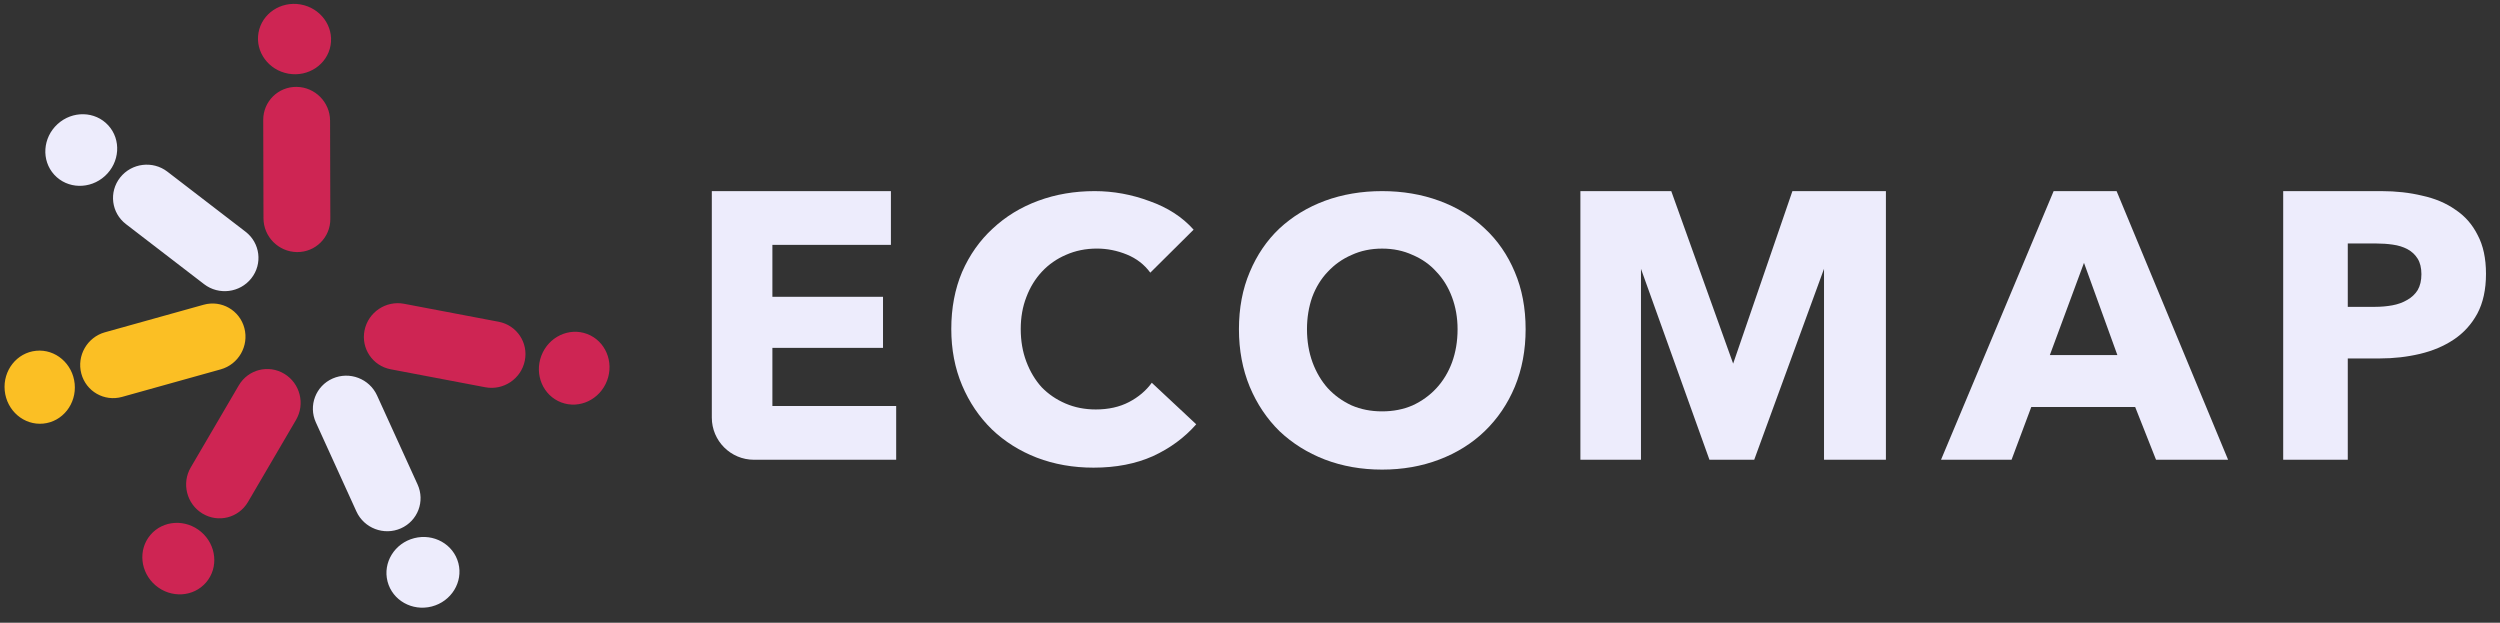 <svg width="827" height="206" viewBox="0 0 827 206" fill="none" xmlns="http://www.w3.org/2000/svg">
<rect x="0" y="0" width="827" height="206" fill="#333333" stroke="none"/>
<path d="M294.713 63.221H235.469V138.147C235.469 145.846 241.71 152.087 249.409 152.087H296.455V134.314H255.507V115.084H292.099V98.185H255.507V80.994H294.713V63.221Z" fill="#EDECFC"/>
<path d="M395.71 140.354C391.84 144.768 387.065 148.283 381.383 150.9C375.701 153.434 369.155 154.701 361.744 154.701C354.992 154.701 348.734 153.597 342.97 151.39C337.289 149.183 332.348 146.076 328.149 142.07C323.949 137.983 320.655 133.119 318.267 127.478C315.88 121.837 314.686 115.624 314.686 108.838C314.686 101.89 315.88 95.595 318.267 89.954C320.738 84.313 324.114 79.531 328.396 75.606C332.677 71.601 337.7 68.535 343.464 66.409C349.228 64.284 355.445 63.221 362.115 63.221C368.29 63.221 374.343 64.325 380.271 66.532C386.282 68.658 391.14 71.805 394.846 75.974L380.518 90.199C378.542 87.501 375.948 85.498 372.737 84.19C369.526 82.882 366.232 82.228 362.856 82.228C359.15 82.228 355.733 82.923 352.604 84.313C349.558 85.621 346.923 87.46 344.699 89.831C342.476 92.202 340.747 95.022 339.512 98.293C338.277 101.481 337.659 104.996 337.659 108.838C337.659 112.763 338.277 116.36 339.512 119.63C340.747 122.9 342.435 125.72 344.576 128.091C346.799 130.38 349.434 132.178 352.481 133.486C355.527 134.795 358.862 135.449 362.485 135.449C366.685 135.449 370.349 134.631 373.478 132.996C376.607 131.361 379.118 129.235 381.012 126.619L395.71 140.354Z" fill="#EDECFC"/>
<path d="M504.675 108.913C504.675 115.828 503.486 122.167 501.108 127.93C498.73 133.611 495.409 138.509 491.145 142.625C486.963 146.659 481.961 149.788 476.139 152.011C470.317 154.234 464.003 155.345 457.197 155.345C450.391 155.345 444.077 154.234 438.255 152.011C432.515 149.788 427.513 146.659 423.249 142.625C419.067 138.509 415.787 133.611 413.409 127.93C411.031 122.167 409.842 115.828 409.842 108.913C409.842 101.915 411.031 95.617 413.409 90.019C415.787 84.338 419.067 79.522 423.249 75.57C427.513 71.618 432.515 68.572 438.255 66.432C444.077 64.291 450.391 63.221 457.197 63.221C464.003 63.221 470.317 64.291 476.139 66.432C481.961 68.572 486.963 71.618 491.145 75.57C495.409 79.522 498.73 84.338 501.108 90.019C503.486 95.617 504.675 101.915 504.675 108.913ZM482.166 108.913C482.166 105.126 481.551 101.586 480.321 98.292C479.091 94.999 477.369 92.2 475.155 89.895C473.023 87.508 470.399 85.655 467.283 84.338C464.249 82.939 460.887 82.239 457.197 82.239C453.507 82.239 450.145 82.939 447.111 84.338C444.077 85.655 441.453 87.508 439.239 89.895C437.025 92.2 435.303 94.999 434.073 98.292C432.925 101.586 432.351 105.126 432.351 108.913C432.351 112.864 432.966 116.528 434.196 119.903C435.426 123.196 437.107 126.037 439.239 128.424C441.453 130.812 444.077 132.705 447.111 134.105C450.145 135.422 453.507 136.08 457.197 136.08C460.887 136.08 464.249 135.422 467.283 134.105C470.317 132.705 472.941 130.812 475.155 128.424C477.369 126.037 479.091 123.196 480.321 119.903C481.551 116.528 482.166 112.864 482.166 108.913Z" fill="#EDECFC"/>
<path d="M552.853 63.221H522.795V152.087H542.833V88.923L565.485 152.087H580.296L603.384 88.923V152.087H623.858V63.221H592.929L573.327 120.287L552.853 63.221Z" fill="#EDECFC"/>
<path d="M713.217 152.087L706.318 134.64H671.945L665.421 152.087H642.088L679.346 63.221H700.171L737.053 152.087H713.217ZM689.382 86.944L678.092 117.445H700.422L689.382 86.944Z" fill="#EDECFC"/>
<path d="M822.366 90.584C822.366 95.772 821.409 100.165 819.493 103.763C817.578 107.278 814.996 110.123 811.748 112.298C808.5 114.474 804.752 116.064 800.504 117.068C796.257 118.072 791.843 118.574 787.262 118.574H776.644V152.087H755.281V63.221H787.762C792.592 63.221 797.09 63.723 801.254 64.727C805.501 65.648 809.166 67.196 812.247 69.371C815.412 71.463 817.869 74.267 819.618 77.781C821.45 81.212 822.366 85.48 822.366 90.584ZM801.004 90.709C801.004 88.618 800.588 86.902 799.755 85.563C798.922 84.224 797.798 83.178 796.382 82.425C794.966 81.672 793.342 81.17 791.51 80.919C789.761 80.668 787.929 80.543 786.013 80.543H776.644V101.504H785.638C787.637 101.504 789.553 101.337 791.385 101.002C793.217 100.667 794.841 100.081 796.257 99.245C797.756 98.408 798.922 97.32 799.755 95.981C800.588 94.559 801.004 92.801 801.004 90.709Z" fill="#EDECFC"/>
<path fill-rule="evenodd" clip-rule="evenodd" d="M110.246 125.697C104.923 128.04 102.561 134.231 104.971 139.524L118.377 168.966C120.788 174.259 127.057 176.651 132.381 174.308C137.704 171.964 140.066 165.774 137.656 160.48L124.25 131.039C121.839 125.745 115.57 123.353 110.246 125.697ZM142.702 200.115C148.893 198.516 152.664 192.389 151.125 186.431C149.586 180.473 143.32 176.94 137.129 178.539C130.938 180.138 127.167 186.265 128.706 192.223C130.245 198.181 136.512 201.714 142.702 200.115Z" fill="#EDECFC"/>
<path d="M104.971 139.524L104.492 139.742L104.971 139.524ZM110.246 125.697L110.034 125.215L110.246 125.697ZM118.377 168.966L118.856 168.748L118.377 168.966ZM132.381 174.308L132.169 173.826L132.381 174.308ZM137.656 160.48L138.135 160.262L137.656 160.48ZM124.25 131.039L123.771 131.257L124.25 131.039ZM105.45 139.306C103.161 134.279 105.403 128.403 110.458 126.178L110.034 125.215C104.442 127.676 101.961 134.182 104.492 139.742L105.45 139.306ZM118.856 168.748L105.45 139.306L104.492 139.742L117.898 169.184L118.856 168.748ZM132.169 173.826C127.109 176.053 121.147 173.779 118.856 168.748L117.898 169.184C120.428 174.739 127.006 177.249 132.593 174.789L132.169 173.826ZM137.177 160.698C139.466 165.725 137.224 171.601 132.169 173.826L132.593 174.789C138.185 172.328 140.667 165.822 138.135 160.262L137.177 160.698ZM123.771 131.257L137.177 160.698L138.135 160.262L124.729 130.82L123.771 131.257ZM110.458 126.178C115.518 123.951 121.48 126.225 123.771 131.257L124.729 130.82C122.199 125.265 115.621 122.756 110.034 125.215L110.458 126.178ZM150.616 186.563C152.077 192.221 148.499 198.074 142.571 199.605L142.834 200.624C149.288 198.957 153.251 192.557 151.635 186.3L150.616 186.563ZM137.261 179.049C143.189 177.517 149.154 180.905 150.616 186.563L151.635 186.3C150.018 180.042 143.451 176.363 136.997 178.03L137.261 179.049ZM129.216 192.091C127.754 186.433 131.333 180.58 137.261 179.049L136.997 178.03C130.544 179.697 126.58 186.097 128.197 192.354L129.216 192.091ZM142.571 199.605C136.643 201.137 130.677 197.749 129.216 192.091L128.197 192.354C129.813 198.612 136.38 202.291 142.834 200.624L142.571 199.605Z" fill="#EDECFC"/>
<path fill-rule="evenodd" clip-rule="evenodd" d="M93.778 124.106C88.801 121.098 82.384 122.728 79.445 127.747L63.551 154.897C60.613 159.916 62.267 166.423 67.244 169.431C72.222 172.439 78.639 170.809 81.577 165.79L97.471 138.64C100.409 133.621 98.756 127.114 93.778 124.106ZM51.797 193.242C56.668 197.385 63.836 196.958 67.807 192.289C71.778 187.62 71.049 180.476 66.178 176.334C61.308 172.191 54.14 172.618 50.169 177.287C46.198 181.957 46.927 189.1 51.797 193.242Z" fill="#CE2553"/>
<path d="M79.445 127.747L79.9 128.013L79.445 127.747ZM93.778 124.106L94.05 123.655L93.778 124.106ZM63.551 154.897L63.097 154.631L63.551 154.897ZM67.244 169.431L66.972 169.881L66.972 169.881L67.244 169.431ZM81.577 165.79L82.031 166.055L81.577 165.79ZM97.471 138.64L97.017 138.374L97.471 138.64ZM79.9 128.013C82.69 123.248 88.78 121.7 93.506 124.556L94.05 123.655C88.822 120.496 82.078 122.209 78.991 127.481L79.9 128.013ZM64.006 155.163L79.9 128.013L78.991 127.481L63.097 154.631L64.006 155.163ZM67.516 168.981C62.785 166.122 61.213 159.934 64.006 155.163L63.097 154.631C60.014 159.899 61.748 166.725 66.972 169.881L67.516 168.981ZM81.123 165.524C78.333 170.289 72.243 171.837 67.516 168.981L66.972 169.881C72.201 173.041 78.945 171.328 82.031 166.055L81.123 165.524ZM97.017 138.374L81.123 165.524L82.031 166.055L97.925 138.906L97.017 138.374ZM93.506 124.556C98.237 127.415 99.809 133.603 97.017 138.374L97.925 138.906C101.009 133.638 99.274 126.812 94.05 123.655L93.506 124.556ZM67.406 191.948C63.637 196.38 56.804 196.809 52.138 192.842L51.456 193.643C56.532 197.96 64.035 197.536 68.208 192.63L67.406 191.948ZM65.838 176.735C70.503 180.703 71.176 187.516 67.406 191.948L68.208 192.63C72.381 187.723 71.595 180.25 66.519 175.933L65.838 176.735ZM50.57 177.628C54.339 173.196 61.172 172.767 65.838 176.735L66.519 175.933C61.444 171.616 53.941 172.04 49.768 176.946L50.57 177.628ZM52.138 192.842C47.473 188.874 46.8 182.06 50.57 177.628L49.768 176.946C45.595 181.853 46.381 189.326 51.456 193.643L52.138 192.842Z" fill="#CE2553"/>
<path fill-rule="evenodd" clip-rule="evenodd" d="M80.331 108.663C78.845 103.041 73.1 99.75 67.498 101.314L34.858 110.426C29.256 111.99 25.919 117.816 27.405 123.439C28.891 129.062 34.636 132.352 40.238 130.789L72.878 121.676C78.48 120.112 81.816 114.286 80.331 108.663ZM2.086 129.156C2.706 135.52 8.154 140.198 14.255 139.604C20.355 139.009 24.799 133.369 24.179 127.005C23.559 120.641 18.111 115.964 12.01 116.558C5.91 117.152 1.466 122.793 2.086 129.156Z" fill="#FBBF24"/>
<path d="M67.498 101.314L67.639 101.821L67.498 101.314ZM80.331 108.663L79.822 108.798L80.331 108.663ZM34.858 110.426L34.716 109.919L34.858 110.426ZM27.405 123.439L26.896 123.573L27.405 123.439ZM40.238 130.789L40.379 131.295L40.238 130.789ZM72.878 121.676L72.736 121.169L72.878 121.676ZM67.639 101.821C72.958 100.336 78.411 103.459 79.822 108.798L80.839 108.529C79.279 102.622 73.241 99.164 67.356 100.807L67.639 101.821ZM34.999 110.933L67.639 101.821L67.356 100.807L34.716 109.919L34.999 110.933ZM27.914 123.305C26.502 117.96 29.675 112.42 34.999 110.933L34.716 109.919C28.837 111.561 25.337 117.672 26.896 123.573L27.914 123.305ZM40.096 130.282C34.777 131.767 29.325 128.644 27.914 123.305L26.896 123.573C28.457 129.48 34.495 132.938 40.379 131.295L40.096 130.282ZM72.736 121.169L40.096 130.282L40.379 131.295L73.019 122.183L72.736 121.169ZM79.822 108.798C81.234 114.143 78.061 119.683 72.736 121.169L73.019 122.183C78.898 120.542 82.398 114.43 80.839 108.529L79.822 108.798ZM14.204 139.08C8.413 139.644 3.204 135.201 2.61 129.105L1.562 129.207C2.208 135.84 7.895 140.752 14.306 140.127L14.204 139.08ZM23.655 127.056C24.249 133.152 19.994 138.516 14.204 139.08L14.306 140.127C20.716 139.503 25.349 133.586 24.703 126.954L23.655 127.056ZM12.061 117.081C17.852 116.518 23.061 120.96 23.655 127.056L24.703 126.954C24.057 120.322 18.37 115.41 11.959 116.034L12.061 117.081ZM2.61 129.105C2.016 123.01 6.271 117.645 12.061 117.081L11.959 116.034C5.549 116.658 0.917 122.575 1.562 129.207L2.61 129.105Z" fill="#FBBF24"/>
<path fill-rule="evenodd" clip-rule="evenodd" d="M82.724 91.748C86.332 87.187 85.519 80.616 80.907 77.072L55.047 57.199C50.435 53.655 43.773 54.48 40.165 59.041C36.557 63.603 37.37 70.174 41.982 73.718L67.842 93.591C72.454 97.135 79.117 96.31 82.724 91.748ZM19.395 41.439C14.675 45.752 14.2 52.917 18.335 57.442C22.47 61.967 29.648 62.138 34.369 57.825C39.089 53.511 39.563 46.347 35.428 41.822C31.293 37.297 24.115 37.126 19.395 41.439Z" fill="#EDECFC"/>
<path d="M80.907 77.072L80.586 77.489L80.907 77.072ZM82.724 91.748L83.137 92.075L82.724 91.748ZM55.047 57.199L54.726 57.616L55.047 57.199ZM40.165 59.041L40.578 59.368L40.165 59.041ZM41.982 73.718L41.661 74.135L41.982 73.718ZM67.842 93.591L68.163 93.174L67.842 93.591ZM80.586 77.489C84.965 80.854 85.737 87.091 82.312 91.422L83.137 92.075C86.927 87.283 86.072 80.378 81.228 76.655L80.586 77.489ZM54.726 57.616L80.586 77.489L81.228 76.655L55.368 56.781L54.726 57.616ZM40.578 59.368C44.007 55.032 50.343 54.247 54.726 57.616L55.368 56.781C50.528 53.062 43.538 53.928 39.752 58.715L40.578 59.368ZM42.303 73.3C37.924 69.935 37.152 63.699 40.578 59.368L39.752 58.715C35.962 63.507 36.817 70.412 41.661 74.135L42.303 73.3ZM68.163 93.174L42.303 73.3L41.661 74.135L67.521 94.008L68.163 93.174ZM82.312 91.422C78.882 95.758 72.546 96.542 68.163 93.174L67.521 94.008C72.361 97.728 79.351 96.862 83.137 92.075L82.312 91.422ZM18.724 57.087C14.799 52.792 15.229 45.959 19.75 41.827L19.04 41.05C14.121 45.545 13.602 53.042 17.947 57.797L18.724 57.087ZM34.014 57.436C29.492 61.568 22.648 61.382 18.724 57.087L17.947 57.797C22.292 62.551 29.805 62.708 34.724 58.213L34.014 57.436ZM35.04 42.177C38.965 46.472 38.535 53.305 34.014 57.436L34.724 58.213C39.642 53.718 40.161 46.221 35.816 41.467L35.04 42.177ZM19.75 41.827C24.271 37.696 31.115 37.882 35.04 42.177L35.816 41.467C31.472 36.712 23.959 36.555 19.04 41.05L19.75 41.827Z" fill="#EDECFC"/>
<path fill-rule="evenodd" clip-rule="evenodd" d="M98.244 82.861C104.06 82.927 108.762 78.266 108.747 72.45L108.662 39.917C108.647 34.101 103.921 29.333 98.105 29.267C92.29 29.201 87.588 33.863 87.603 39.678L87.687 72.211C87.702 78.027 92.429 82.795 98.244 82.861ZM99.335 1.988C93.035 0.89 87.076 4.895 86.023 10.934C84.971 16.972 89.224 22.758 95.523 23.855C101.822 24.953 107.782 20.948 108.834 14.91C109.887 8.871 105.634 3.086 99.335 1.988Z" fill="#CE2553"/>
<path d="M108.747 72.45L109.273 72.449L108.747 72.45ZM98.244 82.861L98.25 82.335L98.244 82.861ZM108.662 39.917L109.189 39.916L108.662 39.917ZM98.105 29.267L98.099 29.794L98.105 29.267ZM87.603 39.678L87.076 39.68L87.603 39.678ZM87.687 72.211L88.213 72.21L87.687 72.211ZM108.221 72.451C108.235 77.974 103.772 82.397 98.25 82.335L98.238 83.387C104.347 83.457 109.289 78.558 109.273 72.449L108.221 72.451ZM108.136 39.919L108.221 72.451L109.273 72.449L109.189 39.916L108.136 39.919ZM98.099 29.794C103.627 29.856 108.122 34.391 108.136 39.919L109.189 39.916C109.173 33.812 104.214 28.81 98.111 28.741L98.099 29.794ZM88.129 39.677C88.115 34.155 92.577 29.731 98.099 29.794L98.111 28.741C92.002 28.672 87.061 33.571 87.076 39.68L88.129 39.677ZM88.213 72.21L88.129 39.677L87.076 39.68L87.161 72.213L88.213 72.21ZM98.25 82.335C92.723 82.272 88.228 77.738 88.213 72.21L87.161 72.213C87.177 78.316 92.135 83.318 98.238 83.387L98.25 82.335ZM86.542 11.024C87.541 5.292 93.211 1.455 99.244 2.506L99.425 1.469C92.86 0.325 86.611 4.498 85.505 10.843L86.542 11.024ZM95.614 23.337C89.58 22.285 85.543 16.756 86.542 11.024L85.505 10.843C84.399 17.189 88.868 23.23 95.433 24.374L95.614 23.337ZM108.316 14.819C107.317 20.551 101.647 24.389 95.614 23.337L95.433 24.374C101.997 25.518 108.247 21.345 109.353 15L108.316 14.819ZM99.244 2.506C105.278 3.558 109.315 9.087 108.316 14.819L109.353 15C110.459 8.655 105.989 2.614 99.425 1.469L99.244 2.506Z" fill="#CE2553"/>
<path fill-rule="evenodd" clip-rule="evenodd" d="M121.111 109.359C119.945 115.057 123.632 120.556 129.346 121.642L160.631 127.588C166.345 128.674 171.921 124.935 173.087 119.238C174.252 113.54 170.565 108.041 164.852 106.955L133.566 101.008C127.853 99.923 122.276 103.661 121.111 109.359ZM200.321 125.741C202.591 119.764 199.787 113.154 194.056 110.977C188.326 108.801 181.841 111.882 179.57 117.86C177.3 123.837 180.105 130.447 185.835 132.623C191.565 134.8 198.051 131.718 200.321 125.741Z" fill="#CE2553"/>
<path d="M129.346 121.642L129.444 121.125L129.346 121.642ZM121.111 109.359L121.626 109.465L121.111 109.359ZM160.631 127.588L160.533 128.105L160.631 127.588ZM173.087 119.238L172.571 119.132L173.087 119.238ZM164.852 106.955L164.753 107.472L164.852 106.955ZM133.566 101.008L133.468 101.525L133.566 101.008ZM129.444 121.125C124.019 120.094 120.52 114.875 121.626 109.465L120.595 109.254C119.371 115.239 123.246 121.018 129.248 122.159L129.444 121.125ZM160.729 127.071L129.444 121.125L129.248 122.159L160.533 128.105L160.729 127.071ZM172.571 119.132C171.463 124.548 166.16 128.103 160.729 127.071L160.533 128.105C166.529 129.245 172.379 125.323 173.602 119.343L172.571 119.132ZM164.753 107.472C170.178 108.503 173.678 113.722 172.571 119.132L173.602 119.343C174.826 113.358 170.952 107.578 164.95 106.438L164.753 107.472ZM133.468 101.525L164.753 107.472L164.95 106.438L133.664 100.491L133.468 101.525ZM121.626 109.465C122.734 104.049 128.037 100.493 133.468 101.525L133.664 100.491C127.668 99.352 121.818 103.274 120.595 109.254L121.626 109.465ZM193.87 111.469C199.309 113.535 202.004 119.829 199.829 125.554L200.813 125.928C203.179 119.699 200.265 112.772 194.243 110.485L193.87 111.469ZM180.062 118.046C182.237 112.321 188.431 109.403 193.87 111.469L194.243 110.485C188.222 108.198 181.444 111.443 179.078 117.673L180.062 118.046ZM186.022 132.131C180.583 130.066 177.888 123.772 180.062 118.046L179.078 117.673C176.712 123.902 179.627 130.828 185.648 133.115L186.022 132.131ZM199.829 125.554C197.655 131.28 191.461 134.197 186.022 132.131L185.648 133.115C191.669 135.402 198.447 132.157 200.813 125.928L199.829 125.554Z" fill="#CE2553"/>
</svg>
